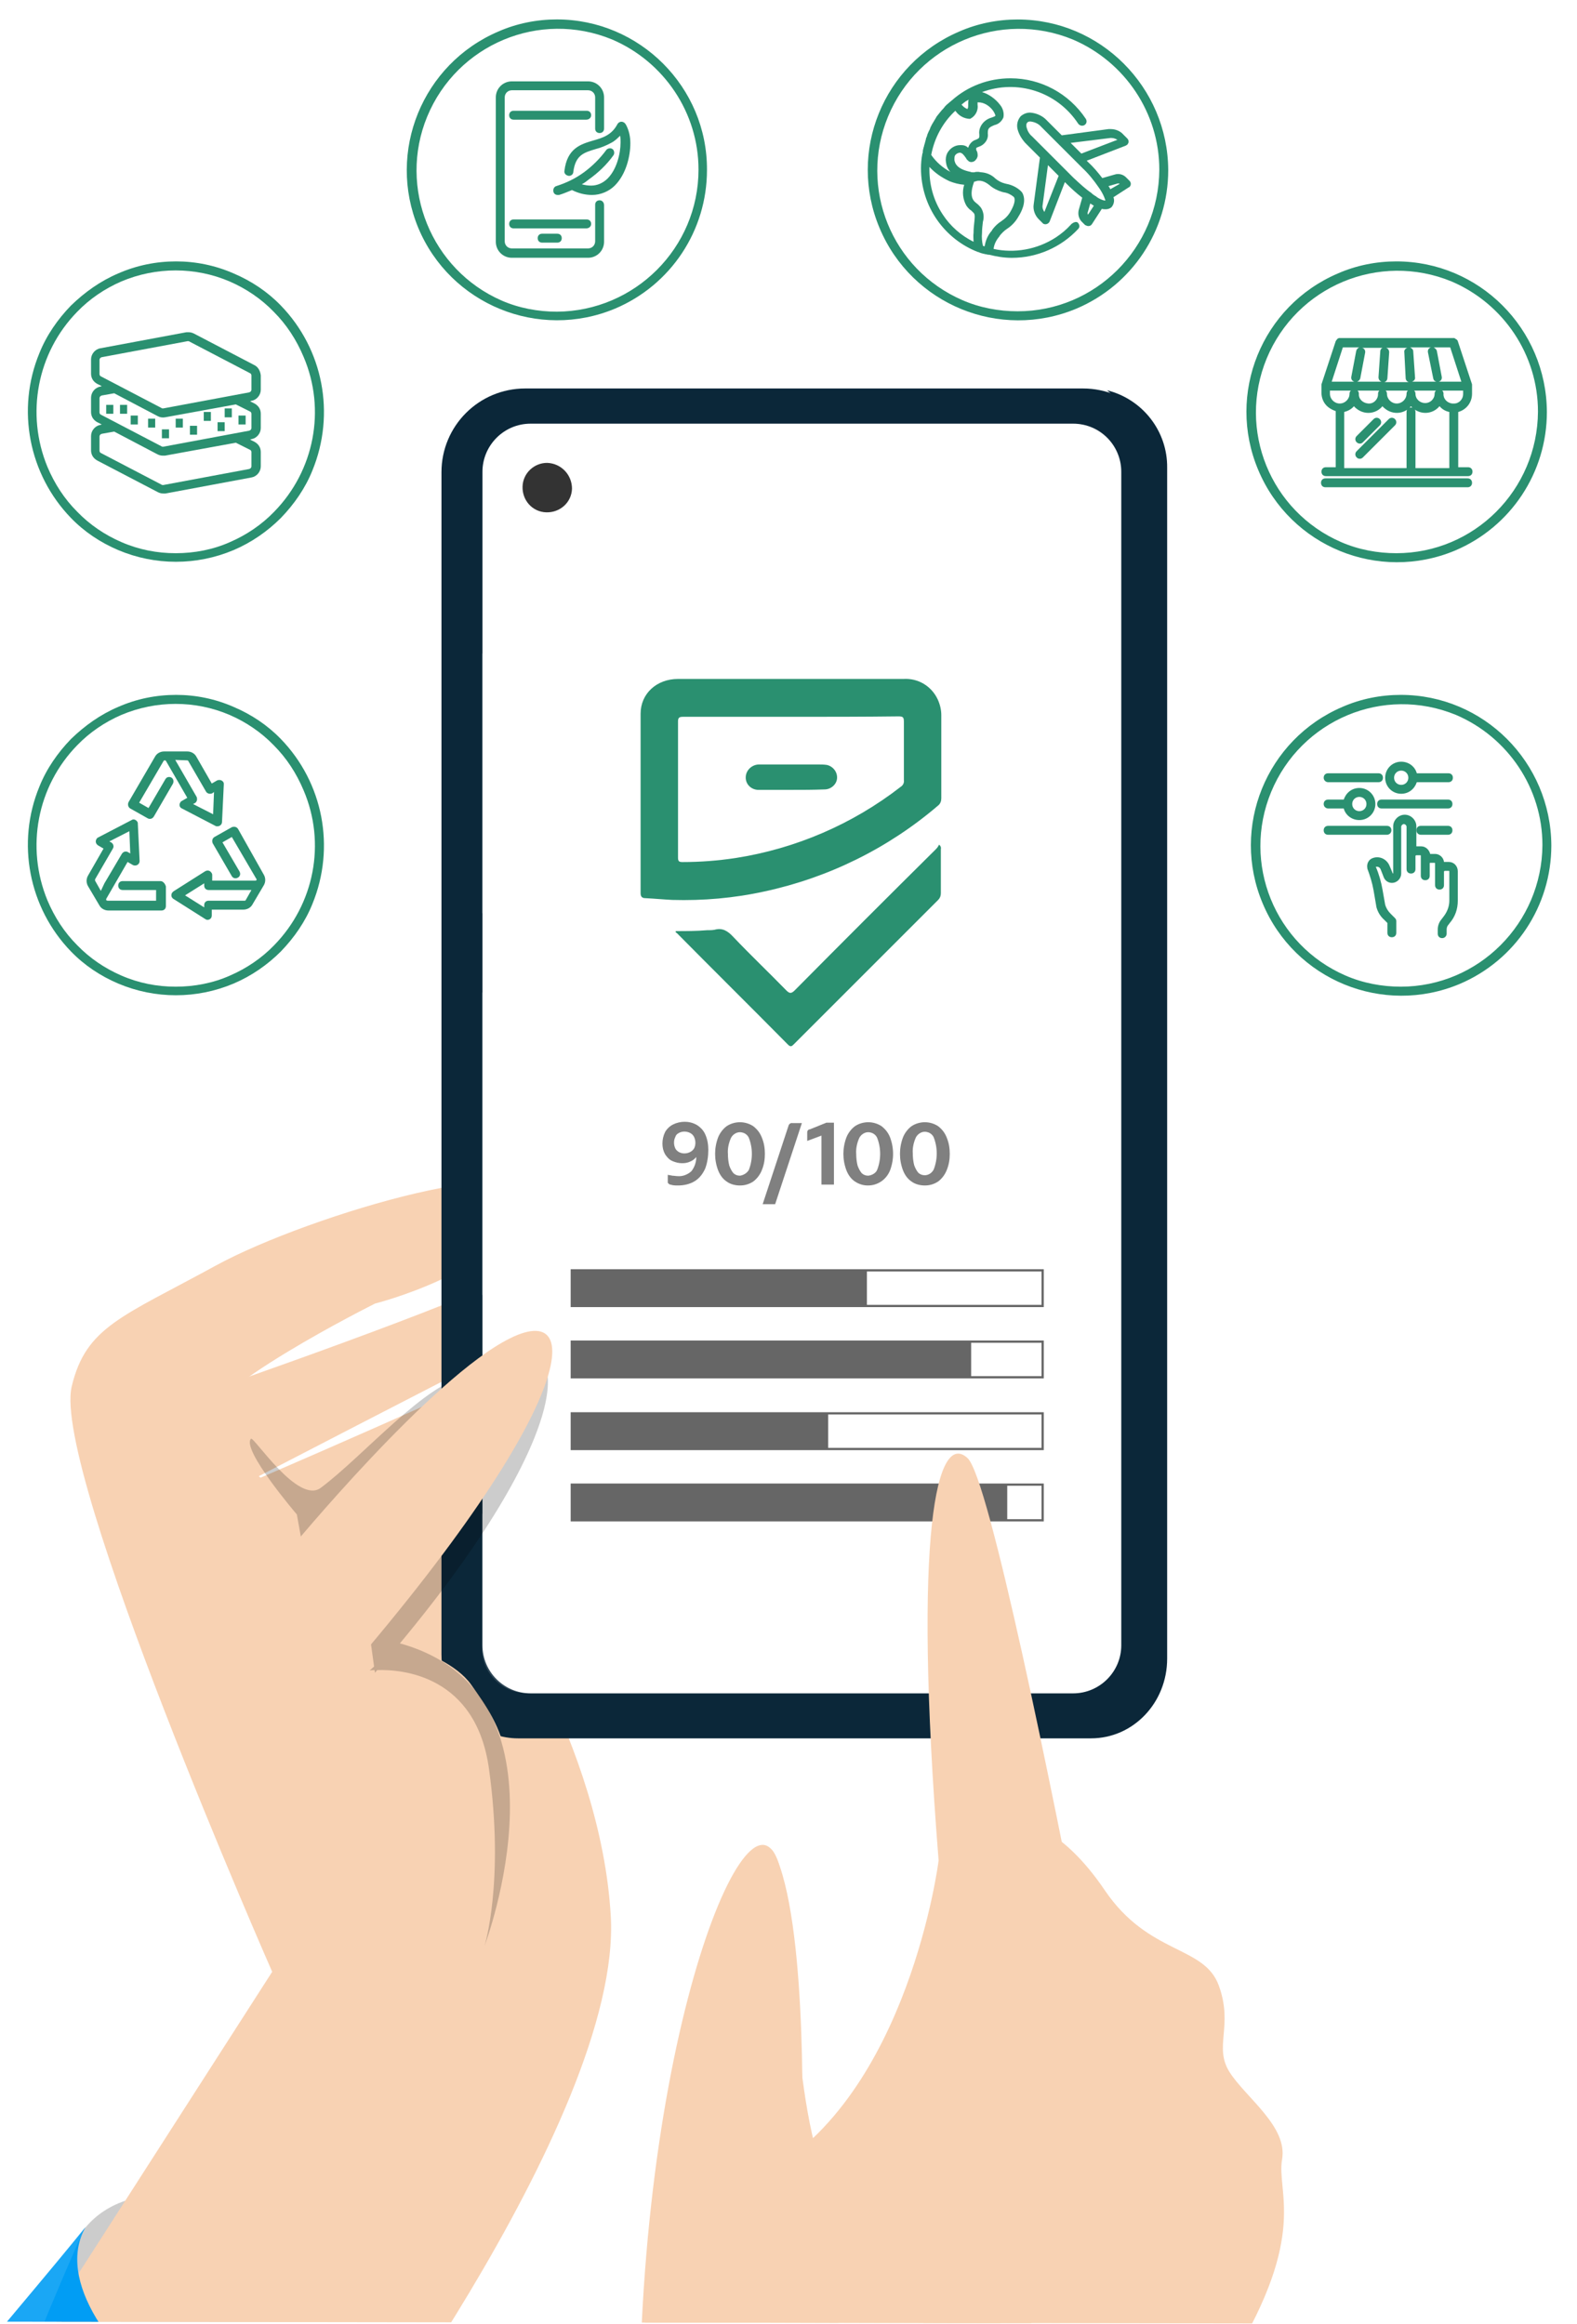 <?xml version="1.0" encoding="utf-8"?>
<!-- Generator: Adobe Illustrator 25.4.1, SVG Export Plug-In . SVG Version: 6.00 Build 0)  -->
<svg version="1.1" id="Capa_1" xmlns="http://www.w3.org/2000/svg" xmlns:xlink="http://www.w3.org/1999/xlink" x="0px" y="0px"
	 viewBox="0 0 354 521.7" style="enable-background:new 0 0 354 521.7;" xml:space="preserve">
<style type="text/css">
	.st0{clip-path:url(#SVGID_00000090277057192101002780000001130021808878621581_);}
	.st1{opacity:0.2;}
	.st2{clip-path:url(#SVGID_00000019678872023406809350000012617253877461239193_);}
	.st3{fill:#F8D2B3;}
	.st4{fill:#019DF4;}
	.st5{opacity:0.1;}
	.st6{clip-path:url(#SVGID_00000037665328850742759010000007697960059340542653_);}
	.st7{fill:#FFFFFF;}
	.st8{clip-path:url(#SVGID_00000172437374199193721800000009544389050356549796_);}
	.st9{fill:#0B2739;}
	.st10{opacity:0.15;}
	.st11{clip-path:url(#SVGID_00000143577770470678733080000005769263384833939645_);}
	.st12{fill:#333333;}
	.st13{fill:#2A9070;}
	.st14{fill:#808080;}
	.st15{fill:#666666;}
	.st16{clip-path:url(#SVGID_00000170993139833207006700000016500204078805690000_);}
</style>
<g id="Grupo_825" transform="translate(-127.361 -5031.525)">
	<g id="Grupo_800" transform="translate(127.361 5031.525)">
		<g>
			<g id="Grupo_799">
				<g id="Grupo_798" transform="translate(0 -0.001)">
					<g>
						<g>
							<g>
								<defs>
									<polygon id="SVGID_1_" points="-13.6,-30 -232,520.8 400,521.7 548.5,66.1 									"/>
								</defs>
								<clipPath id="SVGID_00000070796847113178811130000006055174145722956204_">
									<use xlink:href="#SVGID_1_"  style="overflow:visible;"/>
								</clipPath>
								<g id="Grupo_797" style="clip-path:url(#SVGID_00000070796847113178811130000006055174145722956204_);">
									<g id="Grupo_784" transform="translate(245.4 522.604)" class="st1">
										<g id="Grupo_783">
											<g>
												<g>
													<g>
														<defs>
															
																<rect id="SVGID_00000068669613773577290430000003090475531351468433_" x="-232" y="-30" width="83.4" height="76.5"/>
														</defs>
														<clipPath id="SVGID_00000174569809424389955730000003921652089100531644_">
															<use xlink:href="#SVGID_00000068669613773577290430000003090475531351468433_"  style="overflow:visible;"/>
														</clipPath>
														<g id="Grupo_782" style="clip-path:url(#SVGID_00000174569809424389955730000003921652089100531644_);">
															<path id="Trazado_1901" d="M-225.7-23.2c23-25.3,100.7,25.5,70,59.9S-252.6,6.4-225.7-23.2"/>
														</g>
													</g>
												</g>
											</g>
										</g>
									</g>
									<path id="Trazado_1902" class="st3" d="M40.5,320.9c-0.2-2.3,0-4.5,0.5-6.7c12.2-4.2,60.1-20.9,75.6-28.7
										c14.8-7.4,15.2,8.1-2.1,16.8c-8.8,4.4-62.3,32.1-62.3,32.1s59.6-25.5,73.5-33.3c13-7.3,10.2,11.5-4.9,17.8
										c0,0,7.9,5-13.7,18.2L74,358c0,0,0.2,1.6,0.4,4.5c-5.4-3.3-10.6-6.8-15.5-10.3C47.7,344.2,42,331.8,40.5,320.9"/>
									<path id="Trazado_1903" class="st3" d="M61.1,442.6c0,0-49.5-112.5-45-131.4c3.2-13.4,11.3-15.6,32.3-27.1
										s75.7-27.5,69.7-13c-6.1,14.5-33.9,21.5-33.9,21.5s-40.3,20.1-38.3,27.6c0,0,0.5-1,1.4-2.8c1,2.4,2.3,4.7,3.9,6.9
										c8,9.6,19.9,18,32.8,18.8c5.7,0.3,11.7,0.4,17.7,0.1c8.8,12.1,33.2,49,35.4,86.8c2.7,46-65.4,134.5-65.4,134.5
										s-40.4-6.2-59.9-45.1L61.1,442.6z"/>
									<path id="Trazado_1904" class="st4" d="M-106.1,646.7c27.9-30.7,87.4-101.3,113.9-133c7.2-8.6,11.4-13.8,11.4-13.8
										c-13.4,23.7,49,68.8,75.7,52.4c0,0-60.2,98.8-103.3,205.1c-39.7,97.9-105.9,124.3-144.4,89.5c-3.2-2.7-8.2-7.7-9.8-9.2
										C-205,795.8-155.1,700.5-106.1,646.7"/>
									<g id="Grupo_787" transform="translate(171.585 529.856)" class="st5">
										<g id="Grupo_786">
											<g>
												<g>
													<g>
														<defs>
															
																<rect id="SVGID_00000131365043517351603700000011323901619312669860_" x="-232" y="-30" width="79.6" height="107.4"/>
														</defs>
														<clipPath id="SVGID_00000070812957192910158110000001422720986175934897_">
															<use xlink:href="#SVGID_00000131365043517351603700000011323901619312669860_"  style="overflow:visible;"/>
														</clipPath>
														<g id="Grupo_785" style="clip-path:url(#SVGID_00000070812957192910158110000001422720986175934897_);">
															<path id="Trazado_1905" class="st7" d="M-232,64.5c25.4-29.6,52.5-61.9,68.2-80.6c7.1-8.7,11.4-13.9,11.4-13.9
																c-0.4,0.7-0.8,1.5-1.1,2.3C-158.7-16-182,37.4-189.3,77.4L-232,64.5z"/>
														</g>
													</g>
												</g>
											</g>
										</g>
									</g>
									<g id="Grupo_790" transform="translate(288.036 338.844)" class="st1">
										<g id="Grupo_789">
											<g>
												<g>
													<g>
														<defs>
															
																<rect id="SVGID_00000022553152969135199210000000443516858695267460_" x="-232" y="-30" width="56.2" height="61.6"/>
														</defs>
														<clipPath id="SVGID_00000039126456879235461150000003093308347320500396_">
															<use xlink:href="#SVGID_00000022553152969135199210000000443516858695267460_"  style="overflow:visible;"/>
														</clipPath>
														<g id="Grupo_788" style="clip-path:url(#SVGID_00000039126456879235461150000003093308347320500396_);">
															<path id="Trazado_1906" d="M-221.4,1.1c0,0-12.5-14.6-10.3-17c0.6-0.6,10.6,14.9,15.7,11c9.5-7.1,23.5-23.5,32.6-25
																c13.8-2.3,11.8,21.5-32.5,61.4C-215.9,31.6-221.4,1.1-221.4,1.1"/>
														</g>
													</g>
												</g>
											</g>
										</g>
									</g>
									<path id="Trazado_1907" class="st9" d="M243.1,390.1H117.9c-10.4,0-18.8-8.4-18.8-18.8V106c0-10.4,8.4-18.8,18.8-18.8
										h125.2c10.4,0,18.8,8.4,18.8,18.8v265.3C262,381.7,253.5,390.1,243.1,390.1L243.1,390.1"/>
									<path id="Trazado_1908" class="st9" d="M248.5,87.6c4.3,3.5,6.9,8.7,6.8,14.3v267.2c0,9.9-7.7,17.9-17.1,17.9H109.7
										c-1.3,0-2.5-0.1-3.7-0.4c2.9,2.3,6.6,3.6,10.3,3.6h128.6c9.5,0,17.1-8,17.1-17.9V105C262.1,96.8,256.5,89.6,248.5,87.6"/>
									<path id="Trazado_1909" class="st7" d="M240.9,380.1H119.1c-5.9,0-10.8-4.8-10.8-10.8l0,0V105.9c0-5.9,4.8-10.8,10.8-10.8
										l0,0h121.8c5.9,0,10.8,4.8,10.8,10.8l0,0v263.4C251.7,375.3,246.8,380.1,240.9,380.1L240.9,380.1"/>
									<g id="Grupo_793" transform="translate(340.184 125.132)" class="st10">
										<g id="Grupo_792">
											<g>
												<g>
													<g>
														<defs>
															
																<rect id="SVGID_00000153707847238020795110000009562161918703273620_" x="-232" y="-30" width="143.3" height="284.9"/>
														</defs>
														<clipPath id="SVGID_00000078757799237837763240000005819526805787680656_">
															<use xlink:href="#SVGID_00000153707847238020795110000009562161918703273620_"  style="overflow:visible;"/>
														</clipPath>
														<g id="Grupo_791" style="clip-path:url(#SVGID_00000078757799237837763240000005819526805787680656_);">
															<path id="Trazado_1910" class="st7" d="M-88.7,136c-48.6,24.6-96.3,50.8-143.3,78.7v30c-0.1,5.5,4.3,10.1,9.8,10.2
																h23.2c36.1-30.5,73-59.9,110.3-89V136z"/>
															<path id="Trazado_1911" class="st7" d="M-232,79.9c47.6-33.1,95.3-66,143.3-98.4v-1.2c0.1-5.5-4.3-10.1-9.8-10.2h-44
																c-30.8,15.5-60.6,32.7-89.5,51.5V79.9z"/>
															<path id="Trazado_1912" class="st7" d="M-88.7,61.4V23.7c-49,22.2-96.8,46.9-143.3,74v67.9l123.9-89.9
																C-101.6,70.9-95.2,66.1-88.7,61.4"/>
														</g>
													</g>
												</g>
											</g>
										</g>
									</g>
									<path id="Trazado_1913" class="st12" d="M128.4,109.7c-0.1,3.1-2.7,5.4-5.8,5.3c-3.1-0.1-5.4-2.7-5.3-5.8
										c0.1-3,2.6-5.3,5.5-5.3C126,104,128.4,106.6,128.4,109.7"/>
									<path id="Trazado_1914" class="st13" d="M177.6,152.4c8.4,0,16.8,0,25.2,0c3.3-0.2,6.3,1.6,7.7,4.6
										c0.5,1.1,0.8,2.3,0.8,3.5c0,6.2,0,12.5,0,18.7c0,0.6-0.2,1.2-0.7,1.6c-11.2,9.6-24.6,16.2-39,19.3
										c-6.8,1.5-13.8,2.1-20.7,1.9c-2-0.1-4.1-0.3-6.1-0.4c-0.7,0-1-0.4-1-1.1c0-13.4,0-26.8,0-40.3c0-4.5,3.6-7.8,8.4-7.8
										C160.7,152.4,169.2,152.4,177.6,152.4 M177.6,160.9c-8.1,0-16.2,0-24.3,0c-0.8,0-1.1,0.2-1.1,1c0,10.2,0,20.4,0,30.6
										c0,0.8,0.2,1,1,1c4,0,7.9-0.3,11.9-0.9c13.5-2.1,26.3-7.6,37.1-16c0.5-0.3,0.8-0.9,0.7-1.5c0-4.4,0-8.8,0-13.1
										c0-1-0.2-1.2-1.2-1.2C193.7,160.9,185.6,160.9,177.6,160.9"/>
									<path id="Trazado_1915" class="st13" d="M151.7,209c2.3,0,4.7,0,7-0.2c0.6,0,1.2,0,1.7-0.1c1.8-0.5,3,0.3,4.2,1.6
										c3.9,4.1,8,8,11.9,12c0.7,0.7,1.1,0.8,1.9,0c10.5-10.6,21.1-21.2,31.7-31.7c0.3-0.3,0.5-0.6,0.7-1c0.3,0.2,0.5,0.6,0.4,1
										c0,3.3,0,6.6,0,9.9c0,0.6-0.2,1.1-0.6,1.5c-10.8,10.8-21.6,21.6-32.4,32.4c-0.4,0.4-0.7,0.7-1.3,0.1
										c-8.3-8.4-16.7-16.7-25-25.1C151.8,209.4,151.6,209.3,151.7,209"/>
									<path id="Trazado_1916" class="st13" d="M177.6,177.3c-2.4,0-4.7,0-7.1,0c-1.6,0.1-3-1-3.1-2.6c0-0.1,0-0.2,0-0.2
										c0-1.6,1.4-2.9,3-2.9h0.1c4.4,0,8.8,0,13.1,0c0.7,0,1.3,0,2,0.1c1.4,0.3,2.4,1.6,2.3,3s-1.4,2.5-2.8,2.5
										C182.5,177.3,180.1,177.3,177.6,177.3"/>
									<path id="Trazado_1917" class="st14" d="M156.4,252.5c0.8,0.5,1.5,1.2,1.9,2.1c0.5,1.1,0.7,2.3,0.7,3.5
										c0,1.4-0.2,2.9-0.7,4.2c-0.5,1.1-1.2,2.1-2.3,2.8c-1.1,0.7-2.5,1-3.8,1c-0.6,0-1.1,0-1.7-0.2c-0.2,0-0.3-0.1-0.4-0.2
										s-0.1-0.1-0.2-0.2c0-0.1,0-0.3,0-0.4v-1.4c0.3,0.1,0.7,0.1,1,0.2c0.4,0,0.8,0.1,1.2,0.1c1.1,0.1,2.2-0.3,3.1-1.1
										c0.7-0.9,1.1-2,1.1-3.2c-0.3,0.4-0.8,0.8-1.3,1c-0.6,0.3-1.2,0.4-1.9,0.4c-0.8,0-1.5-0.2-2.2-0.5s-1.2-0.9-1.6-1.5
										c-0.4-0.7-0.6-1.5-0.6-2.4c0-0.9,0.2-1.8,0.6-2.6c0.4-0.7,1-1.3,1.8-1.7s1.7-0.6,2.6-0.6
										C154.6,251.8,155.5,252,156.4,252.5 M154.9,258.6c0.4-0.2,0.7-0.5,0.9-0.8c0.2-0.4,0.3-0.8,0.3-1.3c0-0.4-0.1-0.9-0.3-1.3
										c-0.2-0.4-0.5-0.7-0.9-0.9s-0.8-0.3-1.3-0.3c-0.4,0-0.8,0.1-1.2,0.3c-0.4,0.2-0.7,0.5-0.8,0.9c-0.2,0.4-0.3,0.8-0.3,1.3
										c0,0.4,0.1,0.9,0.3,1.3c0.2,0.4,0.5,0.6,0.8,0.8c0.4,0.2,0.8,0.3,1.2,0.3C154.1,258.9,154.5,258.8,154.9,258.6"/>
									<path id="Trazado_1918" class="st14" d="M163.1,265.2c-0.9-0.6-1.5-1.5-1.9-2.5c-0.9-2.4-0.9-5,0-7.4
										c0.4-1,1.1-1.9,1.9-2.5c1.8-1.2,4.2-1.2,6,0c0.9,0.7,1.5,1.5,1.9,2.5c0.5,1.2,0.7,2.4,0.7,3.7c0,1.3-0.2,2.5-0.7,3.7
										c-0.4,1-1.1,1.9-1.9,2.5c-0.9,0.6-1.9,0.9-3,0.9C165,266.1,163.9,265.8,163.1,265.2 M168.1,262.6c0.9-2.3,0.9-4.9,0-7.2
										c-0.5-1.1-1.9-1.6-3-1c-0.4,0.2-0.8,0.6-1,1c-0.5,1.1-0.8,2.4-0.7,3.6c0,0.9,0.1,1.8,0.3,2.6c0.2,0.6,0.5,1.2,0.9,1.7
										c0.4,0.4,0.9,0.6,1.5,0.6C166.9,263.8,167.7,263.3,168.1,262.6"/>
									<path id="Trazado_1919" class="st14" d="M177,252.7c0.1-0.4,0.5-0.7,0.9-0.6h2.1l-6,18.2h-2.8L177,252.7z"/>
									<path id="Trazado_1920" class="st14" d="M185.5,252h1.7v13.9h-2.8v-11l-3.2,1.2v-1.8c0-0.2,0-0.4,0.1-0.5
										c0.1-0.2,0.3-0.3,0.5-0.3L185.5,252z"/>
									<path id="Trazado_1921" class="st14" d="M191.9,265.2c-0.9-0.6-1.5-1.5-1.9-2.5c-0.9-2.4-0.9-5,0-7.4
										c0.4-1,1.1-1.9,1.9-2.5c1.8-1.2,4.2-1.2,6,0c0.9,0.7,1.5,1.5,1.9,2.5c0.9,2.4,0.9,5,0,7.4c-0.4,1-1.1,1.9-2,2.5
										s-1.9,0.9-3,0.9C193.8,266.1,192.8,265.8,191.9,265.2 M196.9,262.6c0.9-2.3,0.9-4.9,0-7.2c-0.5-1.1-1.9-1.6-3-1
										c-0.4,0.2-0.8,0.6-1,1c-0.5,1.1-0.8,2.4-0.7,3.6c0,0.9,0.1,1.8,0.3,2.6c0.2,0.6,0.5,1.2,0.9,1.7c0.4,0.4,0.9,0.6,1.5,0.6
										C195.8,263.8,196.6,263.3,196.9,262.6"/>
									<path id="Trazado_1922" class="st14" d="M204.6,265.2c-0.9-0.6-1.5-1.5-1.9-2.5c-0.9-2.4-0.9-5,0-7.4
										c0.4-1,1.1-1.9,1.9-2.5c1.8-1.2,4.2-1.2,6,0c0.9,0.7,1.5,1.5,1.9,2.5c0.5,1.2,0.7,2.4,0.7,3.7c0,1.3-0.2,2.5-0.7,3.7
										c-0.4,1-1.1,1.9-1.9,2.5c-0.9,0.6-1.9,0.9-3,0.9C206.5,266.1,205.4,265.8,204.6,265.2 M209.6,262.5c0.9-2.3,0.9-4.9,0-7.2
										c-0.5-1.1-1.9-1.6-3-1c-0.4,0.2-0.8,0.6-1,1c-0.5,1.1-0.8,2.4-0.7,3.6c0,0.9,0.1,1.8,0.3,2.6c0.2,0.6,0.5,1.2,0.9,1.7
										c0.4,0.4,0.9,0.6,1.5,0.6C208.4,263.8,209.2,263.3,209.6,262.5"/>
									<path id="Rectángulo_489" class="st15" d="M128.1,284.9h106.2v8.5H128.1V284.9z M233.8,285.4H128.6v7.5h105.2V285.4z"/>
									<rect id="Rectángulo_490" x="128.4" y="285.1" class="st15" width="66.2" height="8"/>
									<path id="Rectángulo_491" class="st15" d="M128.1,300.9h106.2v8.5H128.1V300.9z M233.8,301.4H128.6v7.5h105.2V301.4z"/>
									<rect id="Rectángulo_492" x="128.4" y="301.2" class="st15" width="89.6" height="8"/>
									<path id="Rectángulo_493" class="st15" d="M128.1,317h106.2v8.5H128.1V317z M233.8,317.5H128.6v7.5h105.2V317.5z"/>
									<rect id="Rectángulo_494" x="128.4" y="317.2" class="st15" width="57.5" height="8"/>
									<path id="Rectángulo_495" class="st15" d="M128.1,333h106.2v8.5H128.1V333z M233.8,333.5H128.6v7.5h105.2V333.5z"/>
									<rect id="Rectángulo_496" x="128.4" y="333.3" class="st15" width="97.7" height="8"/>
									<path id="Trazado_1923" class="st3" d="M77.2,366.4c0,0,22,2.5,28.6,11.8s13.4,18.5,4.1,51.8s-29,0.4-29,0.4l-17-37.3
										l-2.7-11.3l2.4-16.9L77.2,366.4z"/>
									<g id="Grupo_796" transform="translate(311.17 333.48)" class="st1">
										<g id="Grupo_795">
											<g>
												<g>
													<g>
														<defs>
															
																<rect id="SVGID_00000063633372585661046300000003341306947061238955_" x="-232" y="-30" width="43.8" height="133.3"/>
														</defs>
														<clipPath id="SVGID_00000126308608399548826170000012356064239117278087_">
															<use xlink:href="#SVGID_00000063633372585661046300000003341306947061238955_"  style="overflow:visible;"/>
														</clipPath>
														<g id="Grupo_794" style="clip-path:url(#SVGID_00000126308608399548826170000012356064239117278087_);">
															<path id="Trazado_1924" d="M-227.2,40.6c-1-6.9-4.8-36.1-4.8-36.1s21.5-28.8,35.2-33.8c14-5.1,14.3,17.9-24.6,64.7
																c40.5,11.2,19,67.9,19,67.9s4.5-14.4,1-39.7c-2.9-21.1-19.6-22.4-25.1-22.2L-227,42c0,0,0-0.2-0.1-0.6
																c-0.7,0-1.1,0.1-1.1,0.1L-227.2,40.6"/>
														</g>
													</g>
												</g>
											</g>
										</g>
									</g>
									<path id="Trazado_1925" class="st3" d="M65,347.9c0,0,31.9-38.8,49.5-47.5c18.9-9.4,13.2,21-51.2,91.5L65,347.9"/>
									<path id="Trazado_1926" class="st3" d="M210.7,417.7c-5.9-74.5-0.3-96.7,6.5-90.4c4.8,4.4,18.9,74,26.8,114.8
										c4.3,22.2,0.5,45.2-10.7,64.9c-10,17.1-21,33.6-32.9,49.4c22.5,28.6,46.7,129.8,46.7,129.8l-45.8,13.5"/>
									<path id="Trazado_1927" class="st3" d="M168.5,500.8l16.3,127.1l5.4,70.6l19.7-9l23.5-182.6l-22.7-89.3
										c0,0-6.6,52.7-39.3,70.5L168.5,500.8z"/>
									<path id="Trazado_1928" class="st3" d="M180,482.2c0,0,1.5-47.7-5.6-65c-7.6-18.5-33.8,48.4-30.6,142.1
										c0.3,9.9,59.7,74.4,59.7,74.4l53.8,51.7l-63-134.2L180,482.2z"/>
									<path id="Trazado_1929" class="st3" d="M229.9,409.2c0,0,8.2,0.5,18.1,15.1s22.3,12.3,25.6,21.4s-1.2,13.7,2.4,19.4
										c3.6,5.7,13.1,12.2,11.8,19.6c-1.3,7.4,5.9,16.7-11.2,44.8s-42.4,35.4-38.8,54S300.5,845,300.5,845l-114.1-8.3
										c0,0-10.9-221.2-18.5-229.6c-7.7-8.4-25.3-27.2-24.7-62.3c0.6-35.1,9.8-71.9,17.6-96.2c5.8-17.8,9.4-41.5,13.6-31.4
										s2.8,49.7,10.3,70.3s37.5-71.3,37.5-71.3L229.9,409.2z"/>
									<path id="Trazado_1930" class="st4" d="M168.6,687.9c0,0,56.6-63.1,101.6-9.5c0.1,0.1,106,347.6,106,347.6l-182.9,29.1
										L168.6,687.9z"/>
								</g>
							</g>
						</g>
					</g>
				</g>
			</g>
		</g>
	</g>
	<g>
		<path class="st13" d="M184.5,5113.5l-13.6-7.1c-0.4-0.2-0.8-0.3-1.2-0.3c-0.2,0-0.3,0-0.5,0l-19.3,3.6c-1.2,0.2-2.1,1.3-2.1,2.5
			v3.2c0,1,0.5,1.8,1.4,2.3l1,0.5l-0.3,0.1c-1.2,0.2-2.1,1.3-2.1,2.5v3.2c0,1,0.5,1.8,1.4,2.3l1,0.5l-0.3,0.1
			c-1.2,0.2-2.1,1.3-2.1,2.5v3.2c0,1,0.5,1.8,1.4,2.3l13.6,7.1c0.4,0.2,0.8,0.3,1.2,0.3c0.2,0,0.3,0,0.5,0l19.3-3.6
			c1.2-0.2,2.1-1.3,2.1-2.5v-3.2c0-1-0.5-1.8-1.4-2.3l-1-0.5l0.3-0.1c1.2-0.2,2.1-1.3,2.1-2.5v-3.2c0-1-0.5-1.8-1.4-2.3l-1-0.5
			l0.3-0.1c1.2-0.2,2.1-1.3,2.1-2.5v-3.2C185.8,5114.8,185.3,5113.9,184.5,5113.5z M183.5,5132.5c0.2,0.1,0.3,0.3,0.3,0.5v3.2
			c0,0.3-0.2,0.5-0.5,0.6l-19.3,3.6c-0.1,0-0.3,0-0.4-0.1l-13.6-7.1c-0.2-0.1-0.3-0.3-0.3-0.5v-3.2c0-0.3,0.2-0.5,0.5-0.6l2.8-0.5
			l9.7,5.1c0.4,0.2,0.8,0.3,1.2,0.3c0.2,0,0.3,0,0.5,0l15.9-2.9L183.5,5132.5z M183.5,5123.9c0.2,0.1,0.3,0.3,0.3,0.5v3.2
			c0,0.3-0.2,0.5-0.5,0.6l-19.3,3.6c-0.1,0-0.3,0-0.4-0.1l-13.6-7.1c-0.2-0.1-0.3-0.3-0.3-0.5v-3.2c0-0.3,0.2-0.5,0.5-0.6l2.8-0.5
			l9.7,5.1c0.5,0.3,1.1,0.4,1.7,0.3l15.9-2.9L183.5,5123.9z M183.8,5119c0,0.3-0.2,0.5-0.5,0.6l-19.3,3.6h-0.1c-0.1,0-0.2,0-0.3-0.1
			L150,5116c-0.2-0.1-0.3-0.3-0.3-0.5v-3.2c0-0.3,0.2-0.5,0.5-0.6l19.3-3.6c0.1,0,0.3,0,0.4,0.1l13.6,7.1c0.2,0.1,0.3,0.3,0.3,0.5
			V5119z"/>
		<rect x="151.2" y="5122.4" class="st13" width="1.6" height="2"/>
		<rect x="154.3" y="5122.4" class="st13" width="1.6" height="2"/>
		<rect x="156.7" y="5124.8" class="st13" width="1.6" height="2"/>
		<rect x="160.6" y="5125.5" class="st13" width="1.6" height="2"/>
		<rect x="163.7" y="5127.9" class="st13" width="1.6" height="2"/>
		<rect x="166.8" y="5125.5" class="st13" width="1.6" height="2"/>
		<rect x="170" y="5127.1" class="st13" width="1.6" height="2"/>
		<rect x="173.1" y="5124" class="st13" width="1.6" height="2"/>
		<rect x="176.2" y="5126.3" class="st13" width="1.6" height="2"/>
		<rect x="177.8" y="5123.2" class="st13" width="1.6" height="2"/>
		<rect x="180.9" y="5124.8" class="st13" width="1.6" height="2"/>
		<path class="st13" d="M190.4,5100.1c-3-3.1-6.6-5.5-10.6-7.2c-4.1-1.8-8.5-2.7-12.9-2.7c-4.5,0-8.9,0.9-13,2.7
			c-4,1.7-7.5,4.2-10.6,7.2c-3,3.1-5.5,6.7-7.1,10.7c-5.2,12.6-2.4,27.2,7.1,37c3,3.1,6.6,5.5,10.6,7.2c8.3,3.5,17.6,3.5,25.9,0
			c4-1.7,7.6-4.2,10.6-7.2c3-3.1,5.5-6.7,7.1-10.7C202.7,5124.4,199.9,5109.9,190.4,5100.1z M188.9,5146.4c-2.8,2.9-6.2,5.2-9.9,6.8
			c-3.8,1.7-8,2.5-12.2,2.5s-8.3-0.8-12.2-2.5c-3.7-1.6-7.1-3.9-9.9-6.8c-2.9-2.9-5.1-6.3-6.7-10.1c-4.9-11.9-2.3-25.6,6.7-34.8
			c2.8-2.9,6.2-5.2,9.9-6.8c7.8-3.3,16.6-3.3,24.3,0c3.7,1.6,7.1,3.9,9.9,6.8c2.9,2.9,5.1,6.3,6.7,10.1
			C200.6,5123.5,197.9,5137.2,188.9,5146.4z"/>
	</g>
	<g id="Grupo_816" transform="translate(450.56 5065.887)">
		<path id="Línea_157" class="st13" d="M-191.6,16.9h-16.3c-0.6,0-1-0.4-1-1s0.4-1,1-1h16.4c0.6,0,1,0.4,1,1S-191,16.9-191.6,16.9z
			"/>
		<path id="Línea_158" class="st13" d="M-191.6-7.5h-16.3c-0.6,0-1-0.4-1-1s0.4-1,1-1h16.4c0.6,0,1,0.4,1,1S-191-7.5-191.6-7.5z"/>
		<path id="Línea_159" class="st13" d="M-198.1,20.1h-3.4c-0.6,0-1-0.4-1-1s0.4-1,1-1h3.4c0.6,0,1,0.4,1,1l0,0
			C-197.1,19.7-197.5,20.1-198.1,20.1L-198.1,20.1z"/>
		<g>
			<path class="st13" d="M-188.6,10.6c-0.6,0-1,0.4-1,1v8.2c0,0.9-0.7,1.6-1.6,1.6h-17.1c-0.9,0-1.6-0.7-1.6-1.6v-32.3
				c0-0.9,0.7-1.6,1.6-1.6h17.1c0.9,0,1.6,0.7,1.6,1.6v7c0,0.6,0.4,1,1,1c0.6,0,1-0.4,1-1v-7c0-2-1.6-3.6-3.6-3.6h-17.1
				c-2,0-3.6,1.6-3.6,3.6v32.4c0,2,1.6,3.6,3.6,3.6h17.1c2,0,3.6-1.6,3.6-3.6v-8.2C-187.6,11.1-188,10.6-188.6,10.6z"/>
			<path class="st13" d="M-183.2-6.9c-0.5-0.3-1.1-0.1-1.4,0.4c-1.3,2.5-3.4,3.1-5.5,3.7c-2.7,0.8-5.8,1.7-6.4,6.8
				c-0.1,0.5,0.3,1,0.9,1.1c0.5,0.1,1.1-0.3,1.1-0.9c0.5-3.8,2.4-4.3,5-5.1c1.2-0.3,2.4-0.8,3.5-1.4c0.8-0.4,1.4-1,2-1.6
				c0.1,0.5,0.1,1,0.1,1.5c0,2.6-0.9,6.1-2.9,8.1c-1,1-2.3,1.6-3.7,1.6c-0.7,0-1.4-0.1-2.1-0.3c0.6-0.3,1.1-0.7,1.6-1.1
				c2.1-1.5,4-3.3,5.5-5.4c0.3-0.4,0.2-1.1-0.2-1.4c-0.4-0.3-1.1-0.2-1.4,0.2c-1.4,1.9-3.1,3.6-5,5c-1.9,1.4-4,2.4-6.2,3.1
				c-0.4,0.1-0.7,0.5-0.7,1c0,0.6,0.4,1,1,1c0.1,0,0.2,0,0.3,0c1-0.3,1.9-0.7,2.9-1.1c1.4,0.7,2.9,1.1,4.5,1.1l0,0
				c1.9,0,3.8-0.8,5.1-2.1c2.6-2.6,3.5-6.7,3.5-9.5c0-1.5-0.3-2.9-1-4.2C-182.9-6.7-183-6.8-183.2-6.9z"/>
			<path class="st13" d="M-198.2-30c-4.5,0-9,0.9-13.1,2.7c-17.1,7.3-25.1,27-18,44.1c7.2,17.2,27,25.3,44.2,18.1
				c12.5-5.3,20.6-17.5,20.6-31.1C-164.4-14.8-179.6-30-198.2-30z M-198.2,35.6c-4.2,0-8.5-0.8-12.4-2.5
				c-15.8-6.9-23.3-25.3-16.7-41.3c6.7-16.2,25.2-24,41.5-17.3c11.7,5,19.4,16.5,19.4,29.2C-166.4,21.3-180.7,35.5-198.2,35.6z"/>
		</g>
	</g>
	<g>
		<path class="st13" d="M380.9,5072.1l-0.8-0.8c-0.6-0.6-1.6-0.9-2.5-0.6l-2.8,0.8c-1-1.3-2-2.5-3.2-3.6l-0.3-0.3l8.8-3.4
			c0.1-0.1,0.2-0.1,0.3-0.2c0.4-0.4,0.4-1,0-1.4l-0.9-0.9c-0.7-0.8-1.8-1.2-2.8-1.2c-0.2,0-0.3,0-0.5,0l-10.5,1.4l-3.3-3.3
			c-1-1.1-2.4-1.7-3.8-1.8c-0.8,0-1.5,0.3-2.1,0.8c-0.7,0.8-1,1.9-0.7,3s0.9,2.1,1.7,3l3.3,3.3l-1.4,10.5c-0.2,1.2,0.3,2.5,1.1,3.3
			l0.9,0.9c0.1,0.1,0.2,0.2,0.3,0.2c0.5,0.2,1.1-0.1,1.3-0.6l3.4-8.8l0.3,0.3c1.1,1.1,2.3,2.2,3.6,3.2l-0.8,2.8
			c-0.2,0.9,0,1.8,0.6,2.5l0.8,0.8c0,0,0.1,0.1,0.2,0.1c0.5,0.3,1.1,0.2,1.4-0.3l2.2-3.4c0.3,0.1,0.6,0.1,0.9,0.1
			c0.5,0,1-0.2,1.3-0.5c0.5-0.6,0.7-1.5,0.4-2.2l0,0l3.4-2.2c0.1,0,0.1-0.1,0.2-0.1C381.3,5073.1,381.3,5072.5,380.9,5072.1z
			 M376.6,5062.5c0.1,0,0.2,0,0.3,0c0.5,0,0.9,0.2,1.3,0.4l-8.1,3.1l-2.4-2.4L376.6,5062.5z M361.8,5079.1c-0.3-0.4-0.5-1-0.4-1.5
			l1.2-9l2.4,2.4L361.8,5079.1z M371.6,5079.7c-0.1-0.1-0.1-0.3-0.1-0.4l0.6-2.1c0.3,0.2,0.5,0.3,0.8,0.5L371.6,5079.7z
			 M374.8,5076.4c-0.5-0.2-0.9-0.4-1.3-0.7l-0.1-0.1c-0.4-0.2-0.8-0.5-1.1-0.8c-1.2-0.8-2.5-2-4-3.4l-1.4-1.4l0,0l-4.3-4.3l0,0
			l-3.6-3.6c-0.6-0.5-1-1.2-1.2-2c-0.1-0.4-0.1-0.8,0.2-1.1c0.2-0.2,0.4-0.2,0.7-0.2c0.9,0.1,1.8,0.5,2.4,1.2l3.6,3.6l0,0l3.9,3.9
			l1.7,1.7c1.4,1.3,2.6,2.8,3.7,4.4c0.5,0.7,0.9,1.4,1.2,2.1c0.1,0.3,0.2,0.5,0.3,0.8C375.4,5076.6,375.1,5076.5,374.8,5076.4z
			 M376.6,5074c0-0.1-0.1-0.1-0.1-0.2s-0.1-0.2-0.1-0.2c0-0.1-0.1-0.1-0.1-0.1c0-0.1-0.1-0.1-0.1-0.2l2.1-0.6c0.1,0,0.3,0,0.4,0.1
			L376.6,5074z"/>
		<path class="st13" d="M367.7,5082c-1,1.1-2.1,2-3.3,2.8c-4.3,2.8-9.4,3.6-14,2.6c0.1-1,0.6-2,1.3-2.8l0.1-0.2
			c0.5-0.6,1-1.1,1.6-1.5c1.1-0.7,2-1.7,2.6-2.8c0.5-0.8,1.9-3.2,0.9-5.2c-0.1-0.2-0.3-0.4-0.5-0.6c-0.9-0.8-2-1.3-3.1-1.5
			c-0.1,0-0.3-0.1-0.4-0.1c-0.8-0.2-1.5-0.6-2.1-1.1c-0.8-0.8-1.9-1.3-3.1-1.4c-0.3,0-0.5-0.1-0.8-0.1s-0.6,0-0.8,0.1
			c-0.1,0-0.2,0-0.4,0s-0.3,0-0.5-0.1c-3-0.6-3.5-1.9-3.6-2.7c0-0.3,0-0.6,0.1-0.9l0,0c0.2-0.4,0.7-0.7,1.2-0.7
			c0.5,0.1,0.8,0.5,1.3,1.2c0.1,0.2,0.2,0.4,0.4,0.5c0.2,0.3,0.5,0.4,0.8,0.4c0.4,0,0.8-0.2,1-0.5c0.3-0.3,0.5-0.8,0.4-1.3
			c0-0.3-0.1-0.6-0.3-0.9v-0.1c0-0.1,0-0.2,0-0.3c0-0.1,0.2-0.2,0.5-0.3c0.6-0.2,1.1-0.5,1.5-1c0.5-0.6,0.7-1.3,0.6-2
			c0-0.3,0-0.6,0.1-0.9c0.2-0.5,0.7-0.7,1.4-1c0.9-0.2,1.6-0.8,2-1.7c0.2-1-0.1-2.1-0.8-2.9c-0.9-1.2-2.5-2.4-4-2.8
			c7.8-2.9,16.8-0.2,21.6,7.1c0.3,0.4,0.9,0.6,1.4,0.3c0.5-0.3,0.6-0.9,0.3-1.4c-3.8-5.7-10.1-9.1-16.9-9.1c-5,0-9.6,1.8-13.1,4.9
			l0,0c-0.2,0.2-0.4,0.3-0.6,0.5s-0.5,0.4-0.7,0.6s-0.4,0.4-0.6,0.7c-0.6,0.6-1.1,1.3-1.6,1.9c0,0.1-0.1,0.1-0.1,0.2
			c-0.2,0.3-0.4,0.7-0.6,1c-0.1,0.2-0.2,0.3-0.3,0.5c-0.2,0.4-0.4,0.7-0.5,1.1c-0.1,0.2-0.2,0.4-0.3,0.6c-0.2,0.4-0.3,0.7-0.4,1.1
			c-0.1,0.2-0.2,0.4-0.2,0.6c-0.1,0.4-0.2,0.7-0.3,1.1c-0.1,0.2-0.1,0.5-0.2,0.7c-0.1,0.4-0.2,0.7-0.2,1.1c0,0.1,0,0.2-0.1,0.3v0.1
			c-0.2,1-0.3,2.1-0.3,3.2c0,8.6,5.3,15.9,12.8,18.8c0,0,0,0,0.1,0c0.4,0.2,0.8,0.3,1.2,0.4c0.2,0,0.3,0.1,0.5,0.1s0.3,0.1,0.5,0.1
			c0.1,0,0.1,0,0.2,0c1.6,0.4,3.3,0.7,5.1,0.7l0,0c5.7,0,11.1-2.4,14.9-6.5l0,0c0.4-0.4,0.3-1-0.1-1.4S368,5081.6,367.7,5082z
			 M346,5072.4v-0.1c0.2,0,0.3,0,0.4-0.1c0.2,0,0.3-0.1,0.5-0.1s0.3,0,0.5,0c0.8,0.1,1.5,0.5,2.1,1c0.8,0.7,1.8,1.2,2.8,1.5
			c0.1,0,0.3,0.1,0.4,0.1c0.8,0.1,1.6,0.5,2.2,1c0,0,0,0.1,0.1,0.1c0.2,0.4,0.3,1.3-0.8,3.2c-0.5,0.9-1.2,1.6-2.1,2.2
			c-0.8,0.5-1.5,1.2-2,1.9l-0.1,0.2c-0.9,1-1.4,2.2-1.6,3.5c0,0,0,0-0.1,0s-0.2-0.1-0.3-0.1c-0.2-0.9-0.3-1.9-0.2-2.9
			c0-0.8,0.1-1.7,0.2-2.5c0.3-1,0.2-2.1-0.4-3.1c-0.3-0.4-0.7-0.8-1.1-1.1c-0.2-0.2-0.4-0.3-0.6-0.6
			C345.3,5075.7,345.3,5074.3,346,5072.4z M350.3,5056.4c0.4,0.6,0.5,1,0.5,1.1s-0.5,0.3-0.8,0.4c-1.1,0.3-2,1-2.5,2
			c-0.3,0.6-0.4,1.2-0.3,1.9c0,0.5,0,0.5-0.1,0.7c-0.2,0.2-0.5,0.3-0.7,0.4c-0.7,0.2-1.3,0.8-1.6,1.5c0,0.1-0.1,0.2-0.1,0.3
			c-0.4-0.4-0.9-0.6-1.5-0.6c-0.1,0-0.2,0-0.3,0c-1.2,0-2.3,0.7-2.9,1.8l0,0c-0.3,0.6-0.4,1.3-0.3,2c0.1,0.8,0.4,1.6,1,2.2
			c-1.7-0.9-3.2-2.2-4.3-3.8c0.7-3.8,2.6-7.3,5.4-9.9l0.1,0.1c0.7,1,1.8,1.6,3,1.7c0.2,0,0.3,0,0.4-0.1c1.1-0.6,1.7-1.9,1.5-3.1
			c0-0.2,0-0.4,0-0.5l0,0c0.1,0,0.1,0,0.2,0C348.3,5054.5,349.5,5055.3,350.3,5056.4z M344.8,5053.9c-0.1,0.3-0.1,0.6-0.1,0.9
			c0,0.7,0,1-0.2,1.2c-0.5-0.2-1-0.6-1.3-1c0.3-0.2,0.6-0.5,0.9-0.7C344.3,5054.2,344.6,5054,344.8,5053.9z M339,5079.7
			c-2.2-3.3-3.1-7-3-10.7c1.3,1.4,2.8,2.4,4.5,3.2c1,0.4,2.1,0.7,3.3,0.8c-0.5,1.6-0.3,3.3,0.5,4.7c0.3,0.4,0.6,0.8,1.1,1.1
			c0.2,0.2,0.4,0.4,0.6,0.6c0.2,0.4,0.2,0.6,0.1,1.7c-0.1,0.9-0.2,1.8-0.2,2.7c-0.1,0.7,0,1.3,0,2
			C343.1,5084.4,340.7,5082.3,339,5079.7z"/>
		<path class="st13" d="M355.8,5035.9c-4.5,0-9,0.9-13.1,2.7c-17.1,7.3-25.1,27-17.9,44.1c7.2,17.2,27,25.3,44.2,18.1
			c12.5-5.3,20.6-17.5,20.6-31.1C389.5,5051.1,374.4,5035.9,355.8,5035.9z M355.8,5101.4c-4.2,0-8.5-0.8-12.4-2.5
			c-15.9-6.9-23.3-25.2-16.7-41.2c6.7-16.2,25.2-24,41.5-17.3c11.7,5,19.4,16.5,19.4,29.2C387.5,5087.2,373.3,5101.4,355.8,5101.4z"
			/>
	</g>
	<g>
		<path class="st13" d="M457.8,5119.9v-1.7l0,0c0-0.1,0-0.1,0-0.2s0-0.1,0-0.2l-3.2-9.7c0-0.1-0.1-0.2-0.2-0.3l-0.1-0.1
			c-0.1-0.1-0.1-0.1-0.2-0.1c0,0-0.1,0-0.1-0.1c-0.1,0-0.1-0.1-0.2-0.1h-0.1l0,0h-25.5c0,0,0,0-0.1,0H428c-0.1,0-0.2,0-0.2,0.1h-0.1
			c-0.1,0-0.1,0.1-0.2,0.2c0,0,0,0-0.1,0.1s-0.1,0.2-0.2,0.3l-3.2,9.7l0,0v0.1c0,0.1,0,0.1,0,0.1l0,0l0,0v1.7c0,1.2,0.5,2.4,1.5,3.2
			c0.5,0.4,1.1,0.7,1.7,0.9v12.6H425c-0.6,0-1,0.4-1,1s0.4,1,1,1h31.9c0.6,0,1-0.4,1-1s-0.4-1-1-1h-2.2V5124
			C456.5,5123.5,457.8,5121.9,457.8,5119.9z M455.8,5120c0,1.1-0.9,2.1-2,2.1c-0.1,0-0.1,0-0.2,0c-0.1,0-0.1,0-0.2,0
			c-1.2-0.1-2.1-1.1-2-2.2c0-0.3-0.1-0.5-0.3-0.7h4.7V5120L455.8,5120z M428.8,5109.5h3.7c-0.3,0.1-0.6,0.4-0.7,0.8l-1.1,5.8
			c-0.1,0.5,0.2,1,0.7,1.1h-5.1L428.8,5109.5z M452.9,5109.5l2.5,7.7h-5.1c0.5-0.1,0.8-0.6,0.7-1.1l-1.1-5.8
			c-0.1-0.4-0.4-0.6-0.7-0.8L452.9,5109.5L452.9,5109.5z M449.1,5116.5c0.1,0.4,0.3,0.6,0.7,0.7h-5.5c0.4-0.1,0.8-0.5,0.7-1
			l-0.4-5.8l0,0c0-0.4-0.3-0.7-0.7-0.9h4.7c-0.5,0.1-0.8,0.6-0.7,1.1L449.1,5116.5z M442.9,5116.4c0,0.4,0.3,0.8,0.7,0.9h-5.5
			c0.4-0.1,0.7-0.5,0.7-0.9l0.4-5.8l0,0c0-0.5-0.3-0.9-0.7-1h4.8c-0.4,0.1-0.8,0.5-0.7,1L442.9,5116.4z M437.2,5110.4l-0.4,5.8l0,0
			c0,0.5,0.3,0.9,0.7,1H432c0.3-0.1,0.6-0.4,0.7-0.7l1.1-5.8c0.1-0.5-0.2-1-0.7-1.1h4.7C437.5,5109.6,437.2,5110,437.2,5110.4z
			 M437,5119.2c-0.2,0.2-0.3,0.4-0.3,0.7v0.1c0,1.2-1,2.2-2.2,2.1s-2.2-1-2.1-2.2c0-0.3-0.1-0.5-0.3-0.7H437z M443.4,5119.2
			c-0.2,0.2-0.3,0.4-0.3,0.7l0,0c0,1.2-1,2.2-2.2,2.2s-2.2-1-2.2-2.2c0-0.3-0.1-0.5-0.3-0.7H443.4z M449.7,5119.2
			c-0.2,0.2-0.3,0.4-0.3,0.7c0,1.2-1,2.1-2.1,2.1c-1.2,0-2.2-0.9-2.2-2.1c0-0.3-0.1-0.5-0.3-0.7H449.7z M425.9,5119.9v-0.7h4.7
			c-0.2,0.2-0.3,0.4-0.3,0.7l0,0c0,1.2-1,2.2-2.2,2.2l0,0l0,0C426.9,5122.1,425.9,5121.1,425.9,5119.9z M445.1,5136.6V5124
			c0-0.6-0.4-1-1-1s-1,0.4-1,1v12.6h-14V5124c0.8-0.2,1.6-0.6,2.2-1.3c0.1,0.2,0.3,0.3,0.5,0.5c1.8,1.5,4.4,1.3,5.9-0.5
			c0.1,0.2,0.3,0.3,0.5,0.5c1.8,1.5,4.4,1.3,5.9-0.5c0.1,0.2,0.3,0.3,0.5,0.5c1.8,1.5,4.4,1.3,5.9-0.5c0.6,0.7,1.3,1.1,2.2,1.3v12.6
			H445.1z"/>
		<path class="st13" d="M456.8,5138.9h-31.9c-0.6,0-1,0.4-1,1s0.4,1,1,1h31.9c0.6,0,1-0.4,1-1S457.4,5138.9,456.8,5138.9z"/>
		<path class="st13" d="M439.1,5125.6l-7.2,7.2c-0.4,0.4-0.4,1,0,1.4c0.2,0.2,0.4,0.3,0.7,0.3s0.5-0.1,0.7-0.3l7.2-7.2
			c0.4-0.4,0.4-1,0-1.4S439.5,5125.2,439.1,5125.6z"/>
		<path class="st13" d="M432.6,5131.1c0.3,0,0.5-0.1,0.7-0.3l3.8-3.8l0,0c0.4-0.4,0.4-1,0-1.4s-1-0.4-1.4,0l-3.8,3.8
			c-0.4,0.4-0.4,1,0,1.4C432.1,5131,432.4,5131.1,432.6,5131.1z"/>
		<path class="st13" d="M440.8,5090.2c-4.5,0-9,0.9-13.1,2.7c-17.1,7.3-25.1,27-17.9,44.1c7.2,17.2,27,25.3,44.2,18.1
			c12.5-5.3,20.6-17.5,20.6-31.1C474.5,5105.3,459.4,5090.2,440.8,5090.2z M440.8,5155.7c-4.2,0-8.5-0.8-12.4-2.5
			c-15.9-6.9-23.3-25.2-16.7-41.2c6.7-16.2,25.2-24,41.5-17.3c11.7,5,19.4,16.5,19.4,29.2C472.5,5141.5,458.3,5155.7,440.8,5155.7z"
			/>
	</g>
	<g>
		<path class="st13" d="M452.6,5225h-0.9c-0.1,0-0.1,0-0.2,0c-0.1-1-1-1.8-2-1.8h-1h-0.1c-0.2-0.9-1-1.7-2-1.7h-0.9
			c-0.1,0-0.1,0-0.2,0v-4.5l0,0c0-1.4-1.2-2.6-2.6-2.6c-1.4,0-2.6,1.2-2.6,2.6v10.5c0,0,0,0.1-0.1,0.1c-0.1-0.3-0.4-1-0.7-1.7
			c-0.6-1.5-2.2-2.3-3.7-1.8l0,0l0,0c-1,0.3-1.5,1.3-1.3,2.3v0.1c0.6,1.6,1.1,3.2,1.4,4.9l0.6,3.5c0,0,0,0,0,0.1
			c0.3,1.2,0.9,2.2,1.8,3l0.7,0.7v2.2c0,0.6,0.4,1,1,1s1-0.4,1-1v-2.6c0-0.3-0.1-0.5-0.3-0.7l-1-1c-0.6-0.6-1-1.3-1.2-2l-0.6-3.4
			c-0.3-1.7-0.8-3.5-1.5-5.1c0.5-0.1,0.9,0.1,1.1,0.6c0.3,0.8,0.6,1.5,0.7,1.8c0.3,0.7,1,1.2,1.8,1.2c1.2,0,2.1-1,2.1-2.1v-10.5l0,0
			c0-0.3,0.3-0.6,0.6-0.6s0.6,0.3,0.6,0.6v6.6l0,0v2.9c0,0.6,0.4,1,1,1s1-0.4,1-1v-2.3l0,0v-0.6c0-0.1,0.1-0.2,0.2-0.2h0.9
			c0,0,0.1,0,0.1,0.1v1.7v1.4v1.4c0,0.6,0.4,1,1,1s1-0.4,1-1v-1.4v-1.4c0,0,0-0.1,0.1-0.1h1c0,0,0.1,0,0.1,0.1v4.9c0,0.6,0.4,1,1,1
			s1-0.4,1-1v-0.6l0,0v-2.4c0-0.1,0.1-0.2,0.2-0.2h0.9c0,0,0.1,0,0.1,0.1v6.6c0,1.3-0.5,2.6-1.4,3.7l-0.3,0.4
			c-0.6,0.7-0.9,1.5-0.9,2.4v0.9c0,0.6,0.4,1,1,1l0,0c0.6,0,1-0.5,1-1v-0.9c0-0.4,0.1-0.8,0.4-1.1l0.3-0.4c1.2-1.4,1.8-3.1,1.8-5
			v-6.6C454.6,5225.9,453.7,5225,452.6,5225z"/>
		<path class="st13" d="M425.5,5213h3.5c0.4,1.5,1.8,2.6,3.5,2.6c2,0,3.6-1.6,3.6-3.6s-1.6-3.6-3.6-3.6c-1.7,0-3,1.1-3.5,2.6h-3.5
			c-0.6,0-1,0.4-1,1S425,5213,425.5,5213z M432.5,5210.4c0.9,0,1.6,0.7,1.6,1.6l0,0c0,0.9-0.7,1.6-1.6,1.6s-1.6-0.7-1.6-1.6
			S431.6,5210.4,432.5,5210.4z"/>
		<path class="st13" d="M453.4,5212c0-0.6-0.4-1-1-1h-14.9c-0.6,0-1,0.4-1,1s0.4,1,1,1h14.9C453,5213,453.4,5212.6,453.4,5212z"/>
		<path class="st13" d="M439.7,5217.9c0-0.6-0.4-1-1-1h-13.2c-0.6,0-1,0.4-1,1s0.4,1,1,1h13.2
			C439.2,5218.9,439.7,5218.5,439.7,5217.9z"/>
		<path class="st13" d="M446.3,5218.9h6.1c0.6,0,1-0.4,1-1s-0.4-1-1-1h-6.1c-0.6,0-1,0.4-1,1S445.8,5218.9,446.3,5218.9z"/>
		<path class="st13" d="M425.5,5207.1h11.3c0.6,0,1-0.4,1-1s-0.4-1-1-1h-11.3c-0.6,0-1,0.4-1,1S425,5207.1,425.5,5207.1z"/>
		<path class="st13" d="M441.9,5209.7c1.7,0,3-1.1,3.5-2.6h7.1c0.6,0,1-0.4,1-1s-0.4-1-1-1h-7.1c-0.4-1.5-1.8-2.6-3.5-2.6
			c-2,0-3.6,1.6-3.6,3.6S439.9,5209.7,441.9,5209.7z M441.9,5204.5c0.9,0,1.6,0.7,1.6,1.6l0,0c0,0.9-0.7,1.6-1.6,1.6
			s-1.6-0.7-1.6-1.6S441,5204.5,441.9,5204.5z"/>
		<path class="st13" d="M441.8,5187.5c-4.5,0-9,0.9-13.1,2.7c-17.1,7.3-25.1,27-17.9,44.1c7.2,17.2,27,25.3,44.2,18.1
			c12.5-5.3,20.6-17.5,20.6-31.1C475.5,5202.6,460.4,5187.5,441.8,5187.5z M441.8,5253c-4.2,0-8.5-0.8-12.4-2.5
			c-15.9-6.9-23.3-25.2-16.7-41.2c6.7-16.2,25.2-24,41.5-17.3c11.7,5,19.4,16.5,19.4,29.2C473.5,5238.7,459.3,5253,441.8,5253z"/>
	</g>
	<g>
		<path class="st13" d="M156.6,5213l3.9,2.2c0.5,0.3,1.1,0.1,1.4-0.4l4.3-7.4c0.2-0.5,0.1-1-0.3-1.3c-0.5-0.3-1.1-0.2-1.4,0.3
			l-3.8,6.5l-2.1-1.2l5.5-9.4c0.1-0.1,0.2-0.1,0.3-0.1c0.1,0,0.2,0.1,0.2,0.1l4.8,8.3l-1.2,0.7c-0.2,0.1-0.3,0.2-0.4,0.4
			c-0.3,0.5-0.1,1.1,0.4,1.3l7.5,3.9c0.1,0.1,0.3,0.1,0.5,0.1l0,0c0.5,0,1-0.4,1-1l0.4-8.4c0-0.2,0-0.4-0.1-0.5
			c-0.3-0.5-0.9-0.6-1.4-0.4l-1.2,0.7l-3.5-6.1c-0.4-0.7-1.2-1.1-2-1.1h-5.2c-0.8,0-1.6,0.4-2,1.1l-6,10.3l0,0
			C156,5212.1,156.1,5212.7,156.6,5213z M169.4,5202.2c0.1,0,0.2,0.1,0.2,0.1l4,6.9c0.3,0.5,0.9,0.6,1.4,0.4l0.4-0.3l-0.2,5
			l-4.5-2.3l0.4-0.2l0,0c0.5-0.3,0.6-0.9,0.4-1.4l-4.8-8.3L169.4,5202.2L169.4,5202.2z"/>
		<path class="st13" d="M163.4,5229.3h-8.5c-0.6,0-1,0.4-1,1s0.4,1,1,1h7.5v2.4h-10.9c-0.1,0-0.2-0.1-0.3-0.1c0-0.1,0-0.2,0-0.3
			l4.8-8.3l1.2,0.7c0.2,0.1,0.4,0.1,0.5,0.1c0.6,0,1-0.5,1-1l-0.4-8.4c0-0.1,0-0.3-0.1-0.4c-0.3-0.5-0.9-0.7-1.3-0.4l-7.5,3.9
			c-0.2,0.1-0.3,0.2-0.4,0.4c-0.3,0.5-0.1,1.1,0.4,1.4l1.2,0.7l-3.5,6.1c-0.4,0.7-0.4,1.6,0,2.3l2.6,4.4c0.4,0.7,1.2,1.1,2,1.1h11.9
			c0.6,0,1-0.4,1-1v-4.4C164.4,5229.8,163.9,5229.3,163.4,5229.3z M150,5231.5l-1.3-2.3c0-0.1,0-0.2,0-0.3l4-6.9l0,0
			c0.3-0.5,0.1-1.1-0.4-1.4l-0.4-0.2l4.5-2.3l0.2,5l-0.5-0.3c-0.5-0.3-1.1-0.1-1.4,0.4l-3.9,6.6L150,5231.5z"/>
		<path class="st13" d="M180.8,5217.6c-0.3-0.5-0.9-0.6-1.4-0.4l-3.9,2.2l0,0c-0.5,0.3-0.6,0.9-0.4,1.4l4.3,7.4l0,0
			c0.3,0.5,0.9,0.6,1.4,0.3c0.5-0.3,0.6-0.9,0.3-1.4l-3.8-6.5l2.1-1.2l5.5,9.4c0.1,0.1,0.1,0.2,0,0.3c-0.1,0.1-0.1,0.1-0.3,0.1H175
			v-1.3c0-0.2-0.1-0.4-0.2-0.5c-0.3-0.5-0.9-0.6-1.4-0.3l-7.1,4.5c-0.1,0.1-0.2,0.2-0.3,0.3c-0.3,0.5-0.2,1.1,0.3,1.4l7.1,4.5
			c0.2,0.1,0.3,0.2,0.5,0.2l0,0c0.6,0,1-0.4,1-1v-1.3h7.1c0.8,0,1.6-0.4,2-1.1l2.6-4.4c0.4-0.7,0.4-1.6,0-2.3L180.8,5217.6z
			 M182.5,5233.6c-0.1,0.1-0.1,0.1-0.3,0.1h-8c-0.6,0-1,0.4-1,1v0.5l-4.3-2.7l4.3-2.7v0.5c0,0.6,0.4,1,1,1h9.6L182.5,5233.6z"/>
		<path class="st13" d="M190.4,5197.4c-3-3.1-6.6-5.5-10.6-7.2c-4.1-1.8-8.5-2.7-12.9-2.7c-4.5,0-8.9,0.9-13,2.7
			c-4,1.7-7.5,4.2-10.6,7.2c-3,3.1-5.5,6.7-7.1,10.7c-5.2,12.6-2.4,27.2,7.1,37c3,3.1,6.6,5.5,10.6,7.2c8.3,3.5,17.6,3.5,25.9,0
			c4-1.7,7.6-4.2,10.6-7.2c3-3.1,5.5-6.7,7.1-10.7C202.7,5221.7,199.9,5207.2,190.4,5197.4z M188.9,5243.7c-2.8,2.9-6.2,5.2-9.9,6.8
			c-3.8,1.7-8,2.5-12.2,2.5s-8.3-0.8-12.2-2.5c-3.7-1.6-7.1-3.9-9.9-6.8c-2.9-2.9-5.1-6.3-6.7-10.1c-4.9-11.9-2.3-25.6,6.7-34.8
			c2.8-2.9,6.2-5.2,9.9-6.8c7.8-3.3,16.6-3.3,24.3,0c3.7,1.6,7.1,3.9,9.9,6.8c2.9,2.9,5.1,6.3,6.7,10.1
			C200.6,5220.8,197.9,5234.5,188.9,5243.7z"/>
	</g>
</g>
</svg>
